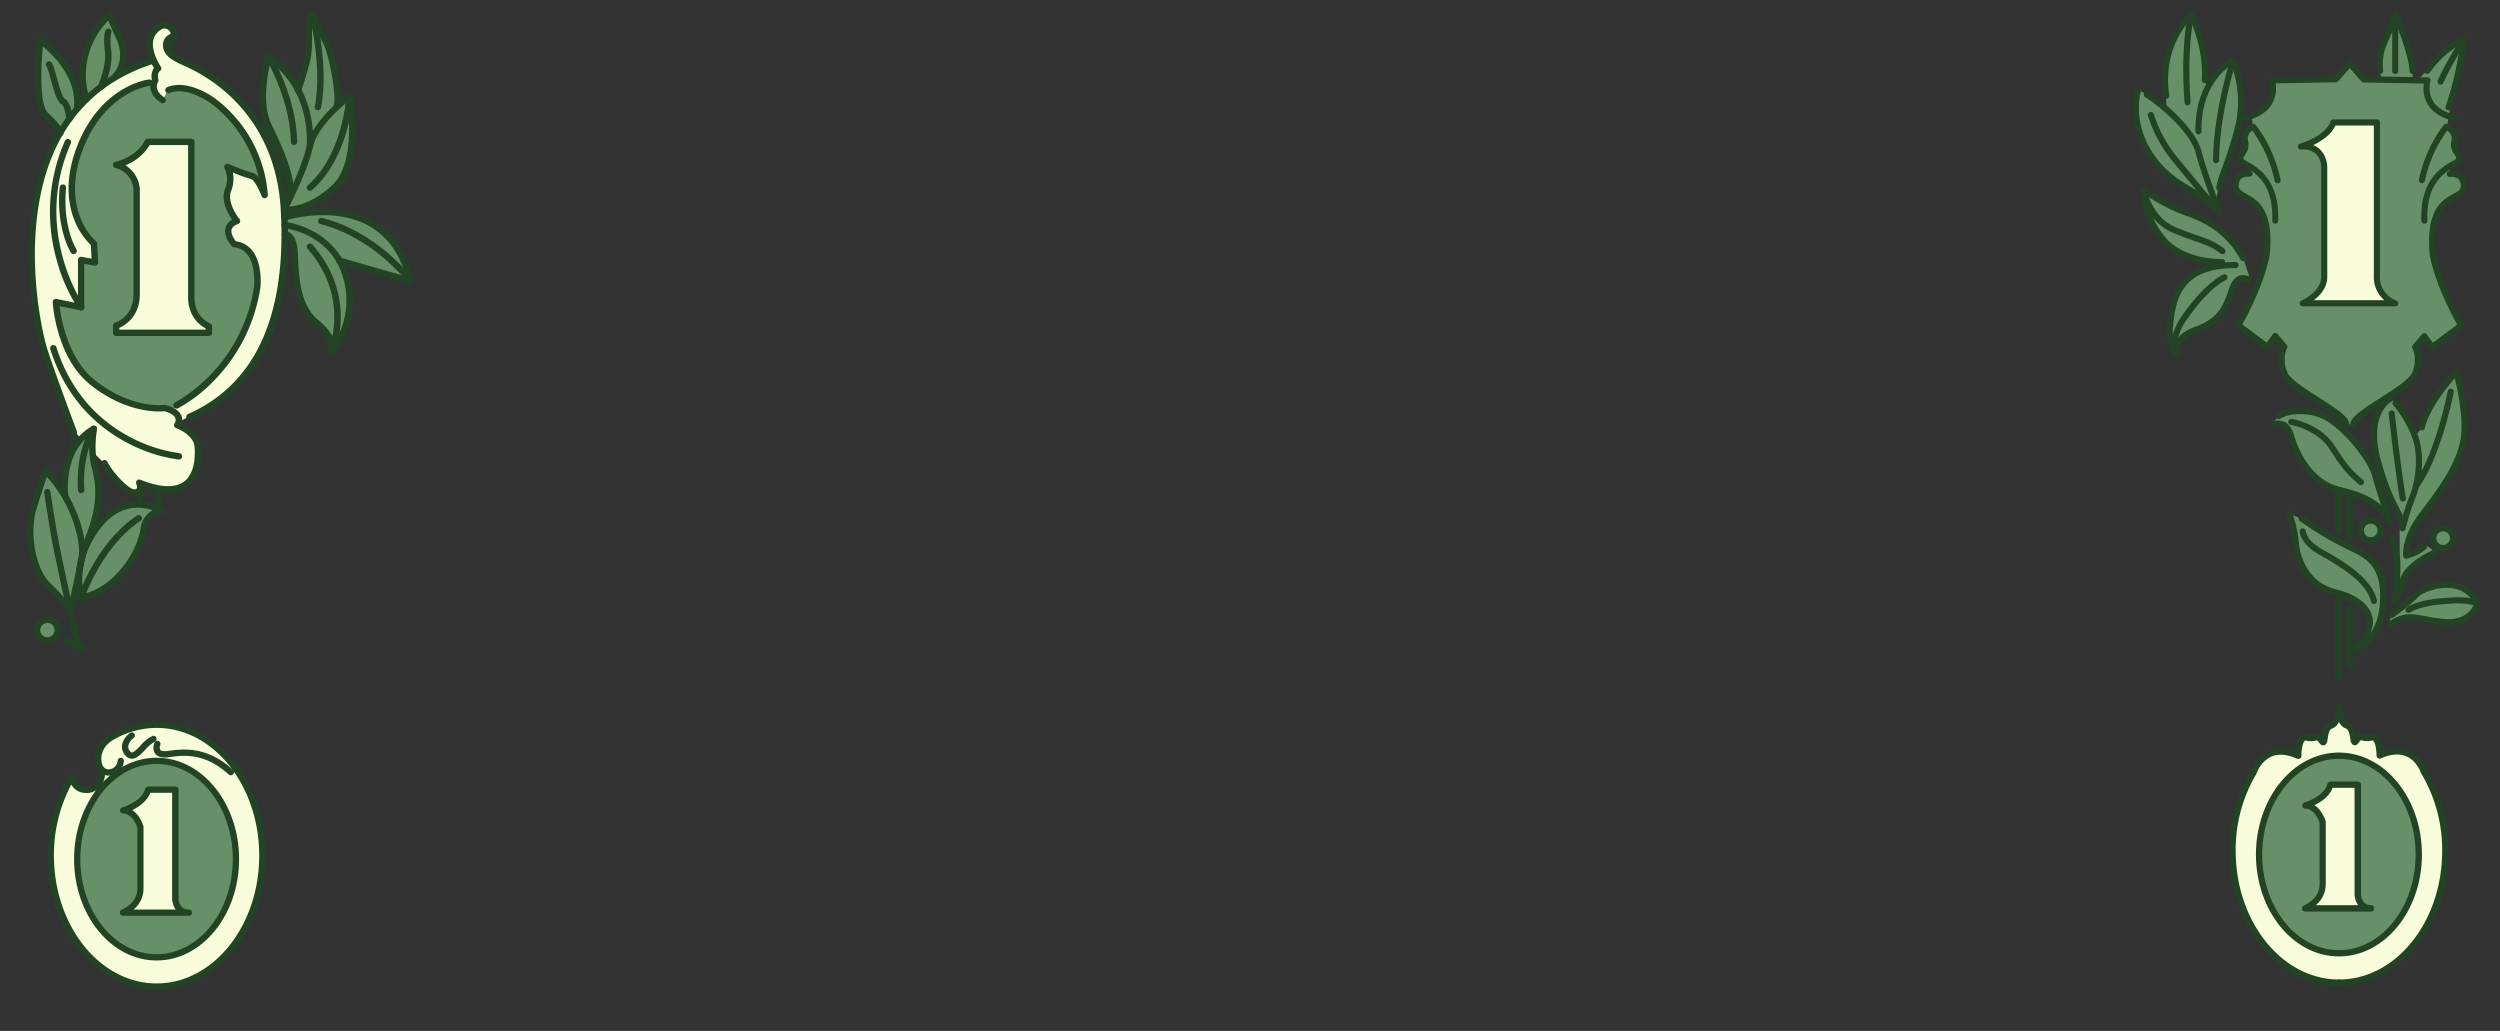 <svg width="1940" height="800" fill="none" xmlns="http://www.w3.org/2000/svg"><rect width="100%" height="100%" fill="#333333" stroke="none"/><g clip-path="url(#a)"><path d="M88.813 67.26S57.4 86.542 53.812 121.608c-3.588 35.067-5.513 82.725-11.397 93-5.885 10.275-4.178 39.483 2.647 51.878 6.825 12.396 15.838 47.047 48.017 53.256 32.178 6.208 70.285 4.372 84.089-25.163 13.803-29.536 31.566-68.318 31.457-110.424-.11-42.106-.525-60.732-6.891-72.406-6.366-11.675-33.601-48.534-49.023-52.337-15.422-3.804-36.576-.897-42.613.196-6.038 1.093-21.285 7.652-21.285 7.652z" fill="#689068"/><path d="M116.027 64.113a59.802 59.802 0 0 0-28.964 12.49 59.75 59.75 0 0 0-18.571 25.484c-13.76 35.088-15.663 54.807-8.4 67.771a88.38 88.38 0 0 0 14.284 19.676l-.481 12.57h-9.67l-1.224 36.444-19.688-3.979s4.025 17.03 5.425 23.764c1.4 6.733 8.925 31.109 22.926 38.455 14 7.345 24.063 17.336 36.75 17.904a130.014 130.014 0 0 1 22.291 2.908s7.526 4.963 8.204 9.073c.678 4.11 1.728 3.629 5.687 6.908 3.96 3.279 9.844 7.717 9.101 20.528-.744 12.811-5.294 19.676-12.36 23.305-7.066 3.629-23.713.306-23.713.306l-9.582-3.236s.416 5.204-1.881 7.28c-2.297 2.077-10.566-4.241-12.863-6.558-2.297-2.318-11.987-15.435-11.987-15.435s-18.223-16.877-25.617-28.66c-7.393-11.784-29.181-77.566-31.063-120.24-1.881-42.674 10.282-83.075 15.663-98.509 5.382-15.435 33.6-45.342 54.907-57.016 21.307-11.674 23.932-7.608 23.932-7.608l2.625 3.236-1.006 7.324-4.725 5.815z" fill="#F8FCDA"/><path d="M136.941 314.583s35.438-18.364 50.86-54.13c15.422-35.766 12.141-55.136 8.532-60.47a31.217 31.217 0 0 0-12.776-10.231 10.934 10.934 0 0 1-6.409-11.565c1.247-6.559 5.403-6.559 5.403-6.559s-8.75-13.598-7.525-17.948c1.225-4.351 1.859-14.822 2.188-18.364.328-3.542-1.313-5.946 3.281-4.11 4.594 1.836 14.985 5.356 14.985 5.356l7.306 6.865a44.625 44.625 0 0 0-3.194-18.561c-3.828-9.204-12.688-29.994-17.041-32.465-4.353-2.47-17.5-14.538-20.475-16.243-2.975-1.705-11.616-7.433-19.01-7.52a36.29 36.29 0 0 0-13.278 2.382l-3.544 6.559s-7.46-4.241-7.613-10.384c-.153-6.143 3.128-16.287 3.128-16.287s-5.447-7.062-5.25-9.554c.197-2.492 0-19.479 10.653-21.862 10.654-2.383 8.379 7.63 5.251 10.406-3.129 2.777-6.388 10.647 2.187 14.626 8.575 3.979 23.451 8.898 36.226 19.457a202.37 202.37 0 0 1 35.176 40.182c6.387 10.406 11.79 37.996 14.766 67.356 2.975 29.36-5.622 72.975-8.379 82.047-2.756 9.073-15.575 31-25.572 41.013-9.997 10.013-31.807 25.688-39.813 28.836-8.007 3.148-12.185 7.367-15.095 3.345-2.909-4.023 5.032-12.177 5.032-12.177z" fill="#F8FCDA"/><path d="M35.526 366.744s-11.944 29.317-12.338 42.062c-.394 12.746 3.762 31.875 10.15 40.423 6.388 8.547 17.741 16.855 19.163 20.112 1.422 3.258 4.134-1.377 4.266-7.258.13-5.881 3.303 2.339 6.169 1.684 2.865-.656 15.553-3.892 17.281-5.969 1.728-2.077 17.194-12.373 20.432-21.533 3.237-9.161 10.084-26.475 11.878-29.951 1.794-3.476 6.038-7.98 8.16-8.745 2.122-.765-.372-5.465-6.104-5.203-5.731.262-16.275-1.814-20.584 1.596-4.31 3.41-18.573 15.566-20.17 17.249-1.596 1.683-5.403 6.558-5.403 6.558s9.822-26.409 8.51-35.765c-1.313-9.357-4.769-25.207-4.638-29.295.132-4.088-.11-19.676-.11-19.676a18.205 18.205 0 0 0-9.471 7.389c-4.375 6.122-11.375 15.413-11.835 21.119-.46 5.706-2.625 18.736-2.625 18.736l-8.531-10.123-4.2-3.41zM223.04 183.39s2.341-2.186 4.091 8.023c1.75 10.21 3.609 32.793 5.425 37.974a58.331 58.331 0 0 0 12.731 20.66c6.235 5.946 10.785 10.777 11.594 14.538a26.764 26.764 0 0 1 0 8.613s12.951-17.97 14.394-31.109c1.444-13.139-6.387-39.483-6.387-39.483l33.185 9.488c.787.219 19.95 3.848 19.95 3.848s-6.825-24.922-15.313-31.787c-8.487-6.864-21.678-16.921-30.341-17.905-8.663-.983-34.126-2.186-36.466-1.88-2.341.306-9.122 1.006-9.122 1.006a168.24 168.24 0 0 0 18.988-9.51c6.256-4.066 21.416-12.505 23.909-25.25a236.834 236.834 0 0 0 2.888-40.729c-.219-7.826-1.138-14.538-1.138-14.538L261.3 83.044s1.51-29.032-2.012-36.224c-3.522-7.193-16.56-31.744-16.56-31.744s-2.778 15.303-3.763 22.234c-.984 6.93-7.59 30.956-7.59 30.956s-14.176-20.769-18.966-21.162c-4.791-.394-6.257 2.186-6.388 5.072-.131 2.885-2.866 27.48-2.013 32.202a130.213 130.213 0 0 0 6.257 17.008l13.781 33.799 1.641 12.898s-2.428 14.342-3.763 14.844c-1.334.503 1.116 20.463 1.116 20.463zM46.179 101.321A88.855 88.855 0 0 1 35.48 89.384c-4.221-5.946-7.918-13.051-7.48-21.118.437-8.067 3.762-36.204 3.762-36.204s13.278 8.549 19.688 21.36a138.088 138.088 0 0 1 9.647 27.327l-14.92 20.572zM67.99 76.093s-7.876-15.98-4.748-29.273c3.129-13.292 20.17-34.213 20.17-34.213s1.771-.547 3.018 2.492c1.247 3.039 9.276 18.845 9.254 23.392-.022 4.547-6.388 21.184-6.388 21.184L67.99 76.093z" fill="#689068"/><path d="M28 401.658v-3.519c-.065 1.136-.043 2.317 0 3.519zM44.057 108.23c.365-.711.694-1.441.984-2.186v-6.821a15.897 15.897 0 0 0-.984-1.137v10.144zM54.71 350.874l.985-1.77v-21.359a74.2 74.2 0 0 0-.984-2.515v25.644zM57.116 333.143a2.375 2.375 0 0 1-.284-.372v14.211c.35-.7.7-1.399 1.006-2.187v-9.794c0-.481-.197-.983-.306-1.464-.11-.481-.262-.241-.416-.394zM56.832 501.675l1.006.416v-11.5c-.35-.896-.678-1.792-1.006-2.689v13.773zM59.237 337.561h-.262v4.11c.347-1.341.436-2.736.262-4.11zM58.975 502.615c.318.161.647.3.984.415v-7.236c-.328-.765-.678-1.552-.984-2.339v9.16zM61.098 503.229a1.577 1.577 0 0 0 1.006-.394v-2.973a40.067 40.067 0 0 0-1.006-1.727v5.094zM63.242 80.137c.38-.263.713-.588.985-.962V77.69a40.516 40.516 0 0 1-.985-3.804v6.252zM116.508 48.503c.332-.019.662-.07.984-.153v-5.028a31.115 31.115 0 0 1-.984-1.902v7.083zM127.16 31.844v5.05c.243.716.574 1.399.985 2.033v-8.92a.835.835 0 0 0-.175.22 7.965 7.965 0 0 0-.81 1.617zM129.283 40.458c.306.371.656.7.985 1.05V27.974a9.658 9.658 0 0 0-.985.787v11.696zM131.406 42.491l.591.46.416.283V26.488l-1.007.678v15.325zM133.549 25.613v18.364l.984.613V24.585a8.726 8.726 0 0 1-.984 1.027zM203.857 104.621l1.007 1.225V89.121a33.523 33.523 0 0 1-1.007-3.869v19.369zM206 107.376c.328.481.678.962.984 1.443V94.565a52.176 52.176 0 0 1-.984-2.317v15.128zM208.121 96.97v13.795c.413.828.75 1.692 1.006 2.58V99.091a23.566 23.566 0 0 0-.7-1.552c-.262-.525-.218-.371-.306-.568zM210.244 119.204c.35.896.678 1.771 1.006 2.689v-16.965c-.35-.94-.678-1.88-1.006-2.842v17.118zM212.389 125.283l.984 3.257v-18.976a34.28 34.28 0 0 1-.984-2.011v17.73zM214.512 132.431c.306 1.093.634 2.186.94 3.236v.153-22.212l-.94-1.858v20.681zM216.654 139.317l.985 2.886v-24.267a37.497 37.497 0 0 0-.985-2.186v23.567zM218.777 145.721c.328 1.071.613 2.186.853 3.236 0 .131 0 .371.132.678V123.51a57.462 57.462 0 0 0-.985-2.711v24.922zM220.897 156.609c.175 1.421.241 2.492 0 2.557.464-.312.804-.776.963-1.311v-27.59a84.474 84.474 0 0 0-1.006-3.367l.043 29.711zM223.041 153.571l.175-.875c.387-1.684.657-3.394.809-5.115v-7.98a19.749 19.749 0 0 1-.984-3.935v17.905z" fill="#224424"/><path d="M36.773 497.5c4.567 0 8.269-3.7 8.269-8.264 0-4.564-3.702-8.263-8.27-8.263-4.566 0-8.268 3.699-8.268 8.263s3.702 8.264 8.269 8.264z" fill="#689068"/><path d="M123.181 392.258a2.485 2.485 0 0 1-1.763-.715 2.487 2.487 0 0 1-.731-1.755v-7.695a2.481 2.481 0 0 1 .639-1.911 2.494 2.494 0 0 1 4.326 1.911v7.695a2.47 2.47 0 0 1-2.471 2.47zM108.347 392.258a2.484 2.484 0 0 1-1.762-.716 2.462 2.462 0 0 1-.731-1.755v-7.695a2.488 2.488 0 0 1 2.493-2.492 2.493 2.493 0 0 1 2.494 2.492v7.695a2.48 2.48 0 0 1-1.541 2.289 2.485 2.485 0 0 1-.953.182zM36.772 499.468a10.499 10.499 0 0 1-9.717-6.463 10.488 10.488 0 0 1 2.263-11.443 10.508 10.508 0 0 1 16.162 1.58 10.488 10.488 0 0 1-1.297 13.245 10.505 10.505 0 0 1-7.41 3.081zm0-16.025a5.533 5.533 0 0 0-3.943 9.434 5.532 5.532 0 0 0 6.034 1.209 5.534 5.534 0 0 0 3.422-5.112 5.529 5.529 0 0 0-3.391-5.143 5.54 5.54 0 0 0-2.122-.432v.044z" fill="#224424"/><path d="M104.434 384.561c-8.357 0-21.591-16.571-25.332-23.698a2.47 2.47 0 0 1 3.84-3.092c.242.26.424.569.535.906 4.506 8.548 16.8 21.534 21.044 21.031.613 0 1.378-.262 1.641-.721a4.784 4.784 0 0 0-.394-3.367 2.492 2.492 0 0 1 3.172-3.345c15.313 6.121 26.71 6.559 33.71 1.552 8.444-6.143 8.881-19.304 8.4-26.606-.678-10.187-14.153-14.909-14.284-14.975a2.448 2.448 0 0 1-1.532-1.443 2.578 2.578 0 0 1 .153-2.186 4.369 4.369 0 0 0 .591-4.372c-1.313-2.864-6.388-4.613-8.531-5.116-3.829.372-29.204 1.924-57.292-20.528-26.491-21.162-29.16-62.241-29.248-64.011a2.47 2.47 0 0 1 2.975-2.602l16.626 3.367v-33.602a2.51 2.51 0 0 1 .897-1.924 2.556 2.556 0 0 1 2.056-.524l7.612 1.421-.59-10.581a54.659 54.659 0 0 1-12.294-18.189c-4.813-11.39-8.597-30.345.744-56.032 17.894-49.146 55.17-54.086 56.745-54.261a2.478 2.478 0 0 1 2.745 2.175 2.477 2.477 0 0 1-2.177 2.744 54.99 54.99 0 0 0-19.884 8.001c-10.063 6.296-23.91 18.889-32.682 43.024-8.772 24.136-5.316 41.822-.853 52.468a47.573 47.573 0 0 0 11.681 17.053 2.555 2.555 0 0 1 .897 1.792l.787 14.648a2.448 2.448 0 0 1-.83 1.989 2.545 2.545 0 0 1-2.188.59l-7.788-1.464v33.863a2.489 2.489 0 0 1-1.802 2.265c-.331.095-.679.12-1.02.075l-16.32-3.323c1.204 10.012 6.563 40.684 27.105 57.19 28.197 22.561 52.96 19.545 53.988 19.413.276-.044.556-.044.831 0 .985.219 9.735 2.187 12.404 8.024a8.541 8.541 0 0 1 .35 6.252c4.703 2.186 14.481 7.892 15.181 18.32.547 8.33 0 23.414-10.434 30.957-7.766 5.64-19.272 5.837-34.279.612a6.547 6.547 0 0 1-.788 2.907 6.568 6.568 0 0 1-5.381 3.258l-.787.065z" fill="#224424"/><path d="M57.358 337.865a2.462 2.462 0 0 1-1.408-.436 2.466 2.466 0 0 1-.91-1.16c-.154-.349-13.694-35.853-22.4-61.934-6.345-19.042-23.583-102.882 8.05-165.384 15.837-31.241 41.563-52.753 76.17-63.946a2.496 2.496 0 0 1 2.922 1.662 2.491 2.491 0 0 1-1.391 3.06c-33.404 10.778-58.014 31.415-73.327 61.475-30.866 60.951-13.978 142.933-7.765 161.559 8.75 25.972 22.181 61.388 22.313 61.738a2.511 2.511 0 0 1-1.444 3.213c-.26.097-.533.148-.81.153z" fill="#224424"/><path d="M147.004 325.995a2.474 2.474 0 0 1-2.459-1.958 2.47 2.47 0 0 1 1.452-2.786c52.195-23.064 76.455-76.145 71.883-158.214-4.025-72.887-53.398-102.422-74.377-111.735l-.962-.438-1.422-.634c-5.644-2.601-14.153-6.558-14.591-14.32a9.186 9.186 0 0 1 5.906-9.641 5.33 5.33 0 0 0-1.64-2.994 5.91 5.91 0 0 0-3.938-1.159 12.758 12.758 0 0 0-7.656 8.11c-2.691 9.27 5.469 21.338 5.556 21.447a2.47 2.47 0 0 1 .372 1.946 2.505 2.505 0 0 1-1.159 1.618c-1.925 1.115-1.335 5.465-1.072 6.558a2.49 2.49 0 0 1-.241 1.815c-3.784 6.668 4.528 11.805 4.878 12.024a2.47 2.47 0 0 1 .832 3.323 2.496 2.496 0 0 1-3.413.83c-4.375-2.601-11.047-9.575-7.088-17.839a12.198 12.198 0 0 1 1.575-9.225c-2.45-4.176-7.722-14.648-5.097-23.808a17.933 17.933 0 0 1 10.938-11.455c.209-.093.43-.152.656-.175 2.846-.345 5.713.44 7.985 2.186a11.235 11.235 0 0 1 3.675 8.548 2.514 2.514 0 0 1-2.187 2.58 4.38 4.38 0 0 0-3.864 3.284 4.381 4.381 0 0 0-.074 1.787c.262 4.832 6.869 7.849 11.703 10.057l1.466.678.853.371c21.876 9.685 73.217 40.379 77.417 115.999 4.682 84.233-20.519 139.062-74.879 162.936-.319.165-.67.262-1.028.284z" fill="#224424"/><path d="M136.941 317.075a2.494 2.494 0 0 1-2.236-3.554 2.492 2.492 0 0 1 1.142-1.168 125.58 125.58 0 0 0 40.821-37.859 125.496 125.496 0 0 0 20.431-51.775s1.837-16.614-5.294-25.425a14.215 14.215 0 0 0-10.172-5.312 2.389 2.389 0 0 1-1.597-.787c-.7-.765-6.76-7.586-5.119-14.254a10.162 10.162 0 0 1 5.206-6.427c-3.237-4.744-9.056-15.041-5.556-23.786a19.382 19.382 0 0 0-.241-15.937 2.473 2.473 0 0 1 .285-2.908 2.513 2.513 0 0 1 2.843-.634 150.835 150.835 0 0 0 18.398 6.843 9.055 9.055 0 0 1 4.856 3.432 99.835 99.835 0 0 0-37.188-57.43c-.175 0-18.398-13.468-31.72-7.915a2.492 2.492 0 1 1-1.925-4.59c15.947-6.56 35.789 7.913 36.62 8.525a102.77 102.77 0 0 1 28.899 33.073 102.706 102.706 0 0 1 12.445 42.11 2.49 2.49 0 0 1-2.015 2.469 2.495 2.495 0 0 1-2.797-1.529c-2.538-6.558-6.366-12.964-8.007-13.248a108.935 108.935 0 0 1-14.328-5.116c.98 4.902.485 9.983-1.422 14.604-2.953 7.324 3.609 17.927 6.541 21.468a2.466 2.466 0 0 1 .464 2.23 2.471 2.471 0 0 1-1.558 1.662c-2.888 1.049-4.572 2.492-5.031 4.372-.744 3.061 1.859 7.127 3.39 9.051 4.946.6 9.456 3.121 12.557 7.017 8.444 10.45 6.563 28.421 6.366 29.208a130.888 130.888 0 0 1-35.854 71.816 115.78 115.78 0 0 1-28.088 21.599 2.61 2.61 0 0 1-1.116.175zM256.883 275.712a2.486 2.486 0 0 1-2.23-1.249 2.497 2.497 0 0 1 .043-2.555s3.959-7.542-10.938-19.916c-15.553-12.854-16.625-35.394-17.325-50.282 0-2.405-.219-4.7-.372-6.558-.569-6.799-2.428-9.27-3.478-10.144a2.976 2.976 0 0 0-1.313-.656 2.496 2.496 0 0 1-2.626-2.192 2.495 2.495 0 0 1 2.035-2.749 7.027 7.027 0 0 1 5.054 1.749c2.975 2.427 4.747 7.018 5.272 13.598.175 2.033.284 4.373.393 6.799.657 14.057 1.663 35.285 15.532 46.741 8.203 6.777 11.594 12.614 12.775 17.052a61.446 61.446 0 0 0 6.41-50.282c-9.888-33.908-43.992-37.734-45.436-37.952a2.496 2.496 0 0 1-2.187-2.733 2.472 2.472 0 0 1 2.712-2.186c.394 0 38.851 4.372 49.658 41.34 10.806 36.969-11.222 60.405-12.163 61.388a2.419 2.419 0 0 1-1.816.787z" fill="#224424"/><path d="M318.507 220.425a2.564 2.564 0 0 1-.7 0l-55.126-15.784a2.471 2.471 0 0 1-1.488-1.178 2.487 2.487 0 0 1-.219-1.883 2.475 2.475 0 0 1 2.099-1.783c.323-.038.651-.011.964.078l50.948 14.582c-5.185-18.189-14.81-31.328-28.635-39.111-28.066-15.806-64.577-4.373-64.948-4.373a2.493 2.493 0 0 1-1.532-4.722c1.575-.503 38.895-12.22 68.886 4.635 16.144 9.073 26.951 24.704 32.157 46.456a2.525 2.525 0 0 1-.7 2.383 2.515 2.515 0 0 1-1.706.7z" fill="#224424"/><path d="M222.124 165.442c-.67.039-1.342.039-2.013 0a2.488 2.488 0 0 1-1.127-.415 2.486 2.486 0 0 1-.798-.897 2.495 2.495 0 0 1 0-2.186c.153-.306 15.838-30.366 19.819-48.861 4.375-19.676 30.626-39.46 31.785-40.314a2.564 2.564 0 0 1 2.407-.306 2.499 2.499 0 0 1 1.531 1.859 158.423 158.423 0 0 1 2.188 28.42c-.35 20.812-5.141 35.788-14.263 44.511-17.719 16.571-33.951 18.189-39.529 18.189zm47.338-86.245c-7.131 5.88-23.56 20.725-26.6 34.738-3.325 15.413-14.044 37.668-18.419 46.413 6.278-.547 19.491-3.433 33.688-17.009 16.231-15.522 12.994-51.834 11.331-64.142z" fill="#224424"/><path d="M225.623 154.774h-.153a2.475 2.475 0 0 1-2.319-2.624c.941-14.888-7.919-34.694-17.084-53.714-9.997-20.79-.547-53.78-.132-55.157a2.436 2.436 0 0 1 1.444-1.618 2.52 2.52 0 0 1 2.188.153 65.314 65.314 0 0 1 17.675 16.768c7.81 10.494 16.888 28.551 15.707 54.939a2.491 2.491 0 0 1-2.584 2.174 2.492 2.492 0 0 1-2.382-2.393c1.772-39.351-20.213-59.377-28.132-65.28-2.078 8.745-6.716 32.793.722 48.25 9.45 19.675 18.594 40.094 17.5 56.184a2.486 2.486 0 0 1-.773 1.636 2.499 2.499 0 0 1-1.677.682z" fill="#224424"/><path d="M261.28 85.515a2.493 2.493 0 0 1-2.362-3.28c2.625-7.847-3.872-41.536-8.75-49.757-2.932-5.028-5.622-10.559-7.438-14.56a72.93 72.93 0 0 0-.612 11.412 75.436 75.436 0 0 1-1.597 18.605c-3.369 13.117-6.782 22.299-6.913 22.692a2.484 2.484 0 0 1-2.257 1.823 2.489 2.489 0 0 1-1.881-.697 2.501 2.501 0 0 1-.758-1.856c.009-.345.089-.684.237-.997 0-.11 3.478-9.379 6.759-22.19a71.862 71.862 0 0 0 1.444-17.489c0-7.586 0-14.735 3.434-19.348a2.5 2.5 0 0 1 2.346-1.053 2.496 2.496 0 0 1 2.029 1.578 191.194 191.194 0 0 0 9.56 19.5c5.622 9.642 12.206 44.533 9.078 53.825a2.445 2.445 0 0 1-2.319 1.792zM256.883 275.712a2.461 2.461 0 0 1-1.029-.241 2.459 2.459 0 0 1-1.307-1.38 2.47 2.47 0 0 1 .061-1.899c.196-.393 17.806-40.685-15.926-79.118a2.48 2.48 0 0 1-.37-2.729 2.475 2.475 0 0 1 2.4-1.378 2.488 2.488 0 0 1 1.711.85c18.725 21.337 22.313 43.111 22.007 57.628a73.914 73.914 0 0 1-5.294 26.802 2.47 2.47 0 0 1-2.253 1.465zM318.505 220.424a2.484 2.484 0 0 1-1.99-.983c-.263-.372-26.645-35.154-67.814-45.517a2.491 2.491 0 0 1 1.225-4.831c42.963 10.931 69.52 45.91 70.636 47.374a2.493 2.493 0 0 1-.525 3.476 2.451 2.451 0 0 1-1.532.481zM240.542 148.084a2.5 2.5 0 0 1-2.338-1.618 2.492 2.492 0 0 1 .698-2.755c27.3-23.895 29.86-68.82 29.903-69.28a2.474 2.474 0 0 1 2.593-2.35 2.48 2.48 0 0 1 1.712.809 2.462 2.462 0 0 1 .639 1.782c0 1.945-2.712 47.505-31.566 72.778a2.478 2.478 0 0 1-1.641.634zM228.181 112.579a2.491 2.491 0 0 1-2.493-2.426c-.744-33.952-19.316-64.58-19.491-64.886a2.461 2.461 0 0 1-.367-1.896 2.475 2.475 0 0 1 1.11-1.58 2.518 2.518 0 0 1 3.435.809c.787 1.29 19.447 32.093 20.213 67.378a2.496 2.496 0 0 1-2.429 2.536l.022.065z" fill="#224424"/><path d="M246.669 85.516h-.503a2.494 2.494 0 0 1-1.925-2.952c6.037-29.426-3.872-69.957-3.96-70.482a2.478 2.478 0 0 1 1.805-3.006 2.483 2.483 0 0 1 3.008 1.804 238.722 238.722 0 0 1 4.375 24.703c2.384 18.998 2.187 35.154-.394 48.096a2.47 2.47 0 0 1-2.406 1.837zM46.768 105.497a2.489 2.489 0 0 1-2.406-1.814c0-.219-1.532-4.11-10.566-12.462-10.916-10.078-5.622-54.96-4.966-60.054a2.426 2.426 0 0 1 1.444-1.946 2.496 2.496 0 0 1 2.406.219 85.293 85.293 0 0 1 15.97 15.04C58.93 57.096 63.655 70.41 62.342 83.33a2.492 2.492 0 0 1-2.703 2.016 2.494 2.494 0 0 1-2.24-2.52C59.587 60.418 41.08 42.58 33.337 36.13c-1.904 18.473-2.385 45.603 3.915 51.44 10.325 9.554 11.813 14.058 12.01 14.866a2.472 2.472 0 0 1-1.816 2.996c-.222.05-.45.072-.678.065z" fill="#224424"/><path d="M53.814 94.85a2.516 2.516 0 0 1-2.494-2.339c-.372-6.034-2.187-10.93-3.434-11.521-3.128-1.421-5.14-7.192-8.75-20.44a75.948 75.948 0 0 0-2.822-8.702 2.474 2.474 0 0 1 1.591-4.288 2.478 2.478 0 0 1 1.778.66c1.246.983 1.88 2.972 4.09 10.93 1.422 5.138 4.375 15.784 6.147 17.27 1.378.657 5.535 3.674 6.257 15.698a2.47 2.47 0 0 1-2.363 2.71v.022zM66.94 79.502a2.474 2.474 0 0 1-2.188-1.617 66.398 66.398 0 0 1-.544-36.778A66.431 66.431 0 0 1 83.323 9.676a2.516 2.516 0 0 1 2.297-.678 2.495 2.495 0 0 1 1.75 1.574s2.69 7.433 7.154 16.724c6.19 12.92 4.528 26.016-4.507 34.98a2.474 2.474 0 0 1-3.5-3.499c11.047-10.93 5.49-25.163 3.522-29.273a225.778 225.778 0 0 1-5.972-13.576 60.176 60.176 0 0 0-15.725 28.085 60.15 60.15 0 0 0 1.003 32.166 2.467 2.467 0 0 1-1.488 3.17 2.342 2.342 0 0 1-.919.153z" fill="#224424"/><path d="M78.466 69.73a2.627 2.627 0 0 1-.984-.197 2.493 2.493 0 0 1-1.29-3.279c0-.153 6.562-15.456 5.228-26.059-1.575-11.805.218-16.134.437-16.593a2.476 2.476 0 0 1 4.507 2.055s-1.379 3.673 0 13.882c1.596 11.98-5.294 28.027-5.6 28.705a2.45 2.45 0 0 1-2.297 1.486zM57.248 197.207a2.5 2.5 0 0 1-2.188-1.137c-.46-.743-11.681-18.604-8.75-50.697a2.48 2.48 0 0 1 2.701-2.241 2.481 2.481 0 0 1 2.243 2.7c-2.778 30.388 7.875 47.396 7.984 47.549a2.492 2.492 0 0 1-2.187 3.826h.197z" fill="#224424"/><path d="M63 240.931a2.492 2.492 0 0 1-2.034-1.049 132.453 132.453 0 0 1-17.084-38.499 136.229 136.229 0 0 1 6.562-92.191 2.493 2.493 0 0 1 4.55 2.011c-30.035 68.034 9.626 125.159 10.02 125.815a2.446 2.446 0 0 1-.591 3.454c-.414.3-.912.461-1.422.459zM138.975 356.602h-.24a117.906 117.906 0 0 1-40.689-13.336c-19.928-10.581-46.376-31.743-59.064-72.472a2.49 2.49 0 0 1 1.682-2.949 2.49 2.49 0 0 1 3.066 1.463c12.272 39.023 37.428 59.311 56.482 69.455a115.648 115.648 0 0 0 38.916 12.876 2.474 2.474 0 0 1 2.188 2.689 2.515 2.515 0 0 1-2.341 2.274zM63 466.26a2.472 2.472 0 0 1-2.362-1.727c-.394-1.181-9.056-29.382 13.825-58.218 23.429-29.514 51.933-12.155 52.217-11.98a2.486 2.486 0 0 1 1.065 2.753 2.5 2.5 0 0 1-2.312 1.838c-.394 0-9.888.546-11.594 12.57-2.187 15.631-19.84 48.817-50.313 54.655l-.525.109zm43.861-72.297c-8.444 0-18.857 3.279-28.438 15.456-17.676 22.234-14.963 44.489-13.52 51.397 26.689-6.558 42.067-35.962 44.08-50.02a19.045 19.045 0 0 1 9.384-14.844 35.476 35.476 0 0 0-11.506-1.989z" fill="#224424"/><path d="M63 466.261a2.498 2.498 0 0 1-2.452-2.102 2.49 2.49 0 0 1 .09-1.156c.547-1.705 14.044-41.756 45.654-62.962a2.476 2.476 0 0 1 3.435.678 2.494 2.494 0 0 1-.679 3.454c-30.166 20.222-43.554 59.967-43.75 60.382A2.491 2.491 0 0 1 63 466.261zM54.6 477.825a2.495 2.495 0 0 1-2.428-1.88s-1.88-5.881-15.947-19.239c-16.297-15.456-16.625-47.308-14-57.977 2.625-10.668 10.39-33.383 10.719-34.279a2.403 2.403 0 0 1 1.794-1.596 2.478 2.478 0 0 1 2.319.678c24.719 25.075 31.019 57.868 28.897 69.957-2.056 11.609-8.86 42.194-8.947 42.5a2.472 2.472 0 0 1-2.384 1.945l-.022-.109zM36.314 369.981c-2.385 7.105-7.372 22.146-9.275 29.929a73.056 73.056 0 0 0 0 25.381c1.4 8.592 4.725 20.375 12.556 27.83a108.153 108.153 0 0 1 13.913 15.303c2.188-9.619 6.038-27.698 7.503-35.984 1.86-10.253-3.828-39.373-24.697-62.459z" fill="#224424"/><path d="M64.225 430.123a2.478 2.478 0 0 1-2.429-2.341 2.471 2.471 0 0 1 .242-1.201c16.297-34.607 12.01-52.031 9.187-63.574-.306-1.224-.59-2.383-.83-3.498a72.098 72.098 0 0 1-.767-21.665c-8.312 6.297-13.628 15.544-15.816 27.503a65.145 65.145 0 0 0-.743 19.478 2.489 2.489 0 0 1-2.126 2.649 2.49 2.49 0 0 1-2.796-1.927 70.466 70.466 0 0 1 .787-21.119c2.888-15.303 10.72-27.021 22.663-33.885a2.497 2.497 0 0 1 3.556 1.219c.179.438.228.917.141 1.382 0 .131-2.537 13.948 0 25.251.24 1.093.525 2.186.81 3.388 2.996 12.221 7.525 30.607-9.516 66.875a2.47 2.47 0 0 1-2.363 1.465zM54.578 477.826a2.45 2.45 0 0 1-2.407-1.968c0-.371-8.312-38.477-10.937-51.484-2.625-13.008-6.891-41.538-6.935-41.931a2.494 2.494 0 1 1 4.922-.722c0 .285 4.266 28.749 6.89 41.669 2.626 12.92 10.83 51.047 10.939 51.419a2.47 2.47 0 0 1-1.925 2.951 2.192 2.192 0 0 1-.547.066z" fill="#224424"/><path d="M63.001 382.683a2.492 2.492 0 0 1-2.494-2.339c-1.99-30.607 9.691-48.271 10.194-49.015a2.495 2.495 0 0 1 4.113 2.799 53.62 53.62 0 0 0-5.381 12.002 89.863 89.863 0 0 0-3.96 33.907 2.47 2.47 0 0 1-2.319 2.624l-.153.022zM63.853 504.999a2.748 2.748 0 0 1-.918-.175l-12.907-5.16a2.49 2.49 0 0 1 1.838-4.612l5.95 2.383a64.115 64.115 0 0 1-4.375-16.528 2.478 2.478 0 1 1 4.922-.59c0 .153 1.75 14.45 7.328 20.506a2.492 2.492 0 0 1-1.838 4.176z" fill="#224424"/><path d="M90.103 127.971s16.866-3.279 24.61-17.883h33.754v119.059s-1.859 17.009 13.607 24.048v5.028h-71.97v-5.574s15.947-4.373 15.947-24.442v-81.042a20.894 20.894 0 0 0-4.794-12.236 20.917 20.917 0 0 0-11.154-6.958z" fill="#F8FCDA"/><path d="M162.076 260.715h-71.97a2.494 2.494 0 0 1-2.472-2.492v-5.575a2.471 2.471 0 0 1 1.815-2.383c.57-.175 14.11-4.175 14.11-22.058v-81.042a18.27 18.27 0 0 0-4.238-10.733 18.297 18.297 0 0 0-9.828-6.057 2.471 2.471 0 0 1 .131-4.831c.175 0 15.816-3.279 22.904-16.615a2.457 2.457 0 0 1 2.188-1.312h33.753a2.473 2.473 0 0 1 2.472 2.471v119.059c.011.087.011.175 0 .262 0 .612-1.422 15.303 12.207 21.621a2.457 2.457 0 0 1 1.444 2.187v5.006a2.497 2.497 0 0 1-2.516 2.492zM92.6 255.753h67.004v-.94c-14.547-7.718-13.76-23.917-13.628-25.775V112.58h-29.795a38.893 38.893 0 0 1-18.856 15.697 23.301 23.301 0 0 1 11.178 18.823v81.107c0 17.489-11.397 24.201-15.925 26.234l.022 1.312z" fill="#224424"/></g><g clip-path="url(#b)"><path d="M1911.51 139.325c-.84-4.179-8.03-3.113-9.85-4.534-1.81-1.421-.5-5.6-.5-5.6s3.96-2.215 6.72-4.179c2.75-1.964.91-3.093-.48-6.039a18.804 18.804 0 0 1-1.57-12.078c1-5.223-6.84-8.567-6.84-8.567l1.15-8.003c-4.17-2.215-14.37-11.91-15.31-14.46-.97-4.424-1.66-8.904-2.08-13.414l-49.26-.794-9.57-12.245-.25.334-.25-.334-9.58 12.266-49.25.794c-.42 4.51-1.12 8.99-2.09 13.415-.96 2.549-11.03 12.244-15.31 14.46l1.13 8.002s-7.82 3.343-6.82 8.567c.83 4.088.28 8.337-1.56 12.078-1.4 2.946-3.24 4.179-.48 6.039 2.75 1.859 6.71 4.179 6.71 4.179s1.3 4.179-.5 5.6c-1.79 1.421-9.01.418-9.84 4.534-.84 4.116-1.9 8.358 2.61 10.97a71.309 71.309 0 0 1 14.91 12.537c2.46 3.281 4.69 13.812 5.04 24.803.36 10.991.21 22.358-3 27.603-3.21 5.245-16.98 36.128-16.98 36.128l12.85 11.722 8.22 4.744 6.63-4.326 5.42 5.642s-.65 9.716-.71 14.104c-.06 4.389 4.17 15.066 17.5 20.896a79.96 79.96 0 0 1 23.29 14.627c2.78 2.674 8.22 10.447 9.05 10.615h5.88c.84 0 6.26-7.941 9.06-10.615a79.75 79.75 0 0 1 23.29-14.627c13.22-5.83 17.56-16.487 17.5-20.896-.07-4.408-.71-14.104-.71-14.104l5.42-5.642 6.63 4.326 8.2-4.744 12.86-11.722s-13.76-31.05-16.95-36.295c-3.19-5.245-3.36-16.717-3-27.603.35-10.887 2.58-21.522 5.04-24.803a71.309 71.309 0 0 1 14.91-12.537c4.57-2.528 3.53-6.728 2.72-10.824zM1764.13 328.532s6.84-2.946 9.07 1.818c2.23 4.764 7.72 17.05 9.84 21.062 2.13 4.012 7.18 15.4 16.21 20.896a75.044 75.044 0 0 0 19.64 8.63c4.3 1.212 21.21 9.591 26.42 12.098a24.237 24.237 0 0 1 8.62 7.815s-11.08-36.463-14.23-40.809c-3.14-4.346-17.01-25.283-21.39-27.707-4.38-2.424-14.41-11.702-21.09-12.328-6.67-.627-17.51-4.702-23.73-1.066a27.43 27.43 0 0 0-9.36 9.591zM1776.81 399.18a47.477 47.477 0 0 1 11.39 4.868c4.27 2.884 20.85 13.102 25.58 15.672 4.74 2.57 19.94 10.531 24.74 13.457 4.79 2.925 11.92 12.14 11.84 19.286-.08 7.146-.96 19.725-2.52 25.221-1.57 5.495-1.11 11.2-5.22 14.877a14.189 14.189 0 0 1-7.09 3.949s5.47-11.764 2.99-18.325c-2.49-6.561-5.4-10.761-10.85-12.537-5.44-1.776-12.82-4.179-18.29-5.579-5.46-1.4-8.34-4.179-12.74-8.358s-8.13-7.878-10.43-13.645a128.634 128.634 0 0 1-4.44-15.651l-4.96-23.235zM1839.64 418.801c4.1 0 7.43-3.33 7.43-7.438 0-4.109-3.33-7.439-7.43-7.439s-7.42 3.33-7.42 7.439c0 4.108 3.32 7.438 7.42 7.438zM1918.49 461.72a16.036 16.036 0 0 0-5.62-5.648 16.087 16.087 0 0 0-7.64-2.251c-8.22-.815-22.56 1.358-26.67 4.305-4.11 2.946-22.59 19.098-22.59 19.098s-3.15 7.522-1.08 6.603c2.06-.919 5.19-1.901 11.36-4.493 6.18-2.591 4.82.648 10.72.774 4.84.287 9.64.951 14.37 1.985 6.3.518 12.63.518 18.94 0 5.94-.397 10.94-10.678 11.84-11.096.9-.418-1.58-6.247-3.63-9.277z" fill="#689068"/><path d="M1862.14 410.694v28.627a13.678 13.678 0 0 0-1.1 6.916c1.21 3.698-2.84 9.8.62 6.833 3.47-2.967 14.16-17.636 16.9-19.349 2.73-1.714 9.23-3.824 10.17-4.806.94-.982-5.13-5.893-7.17-5.663-2.04.23-6.88 5.934-6.88 5.934l-8.51.502s-.59 1.17-1.38 2.925c1.42-5.161 3.19-11.2 4.86-15.588 3.53-9.277 15.06-23.758 15.06-23.758s16.41-23.215 18.93-27.164c2.53-3.949 8.7-21.961 8.87-33.871.16-11.911-6.45-43.546-6.45-43.546l-4.46 5.035s-18.94 26.182-20.04 32.054a26.532 26.532 0 0 1-6.26 11.2l-.85 3.907c-2.59-7.48-5.78-16.089-5.78-16.089l-8.22-12.433s-5.75-3.03-7.94-1.567c0 0-12.08 5.934-10.43 23.591 1.65 17.656 4.53 32.701 7.16 38.51 2.08 4.597 10.42 23.779 13.86 31.615l-.96 6.185zM1746.24 216.846s-8.35-3.427-11.12 1.797c-2.77 5.224-8.67 22.985-14.72 27.728-6.05 4.743-22.78 11.911-27.11 15.902a11.647 11.647 0 0 1-7.95 3.74s-.96-27.582 1.21-33.83c2.17-6.248 16.91-19.537 16.91-19.537l19.19-6.854s2.09-3.824-6.26-3.406c-8.34.418-17.54-2.967-24.6-6.268a73.297 73.297 0 0 1-15.94-13.833 47.127 47.127 0 0 1-8.34-15.254 79.985 79.985 0 0 1-2.54-19.537s13.11 10.448 24.88 14.899c11.76 4.45 18.18 4.053 23.75 8.838 5.57 4.785 13.62 11.075 15.97 13.687 2.36 2.612 7.53 9.319 7.53 9.319l3.65 5.934 5.49 16.675zM1718.5 159.322s-11.74-10.072-21.63-13.478c-9.88-3.406-26.08-21.125-31.72-31.844-5.63-10.72-7.73-19.726-7.73-24.594 0-4.869 2.08-19.872 2.08-19.872l8.22 4.994 13.89 11.18-2.09-23.236s2.88-25.869 7.59-34.52a54.54 54.54 0 0 1 13.87-15.274s7.95 18.367 8.24 27.038c.29 8.672 1.54 23.612 1.54 23.612l2.63 4.702 18-20.206s6.63 16.277 8.21 20.603c1.59 4.325-3.35 33.202-5.06 38.949-1.71 5.746-12.93 38.364-12.93 38.364l-3.11 13.582zM1849.82 62.473a21.597 21.597 0 0 1-4.17-15.65c.93-9.884 12.3-31.95 12.3-31.95a45.163 45.163 0 0 1 7.9 14.502c2.36 7.96 6.53 28.25 6.47 28.584-.06.335-1.11 5.391-1.11 5.391l-21.39-.877zM1877.45 60.612s8.61-8.609 14.37-13.791 16.41-14.46 16.41-14.46a30.424 30.424 0 0 1 1.19 15.714c-1.79 8.358-7.26 32.471-7.26 32.471l-2.08 9.8s-13.37-3.573-15.39-12.809c-2.03-9.236 1.39-14.627-1.96-15.065a12.15 12.15 0 0 1-5.28-1.86z" fill="#689068"/><path d="M1896.7 424.86c4.1 0 7.42-3.33 7.42-7.439 0-4.108-3.32-7.439-7.42-7.439s-7.42 3.331-7.42 7.439c0 4.109 3.32 7.439 7.42 7.439z" fill="#689068"/><path d="M1814.56 528c-.63 0-1.23-.248-1.68-.69a2.382 2.382 0 0 1-.7-1.671v-59.782c-.03-.33.01-.663.11-.978.11-.314.27-.603.5-.849a2.352 2.352 0 0 1 1.76-.778 2.352 2.352 0 0 1 1.75.778c.23.246.4.535.5.849.11.315.14.648.11.978v59.782a2.37 2.37 0 0 1-.69 1.669c-.44.443-1.04.692-1.66.692zM1814.56 414.768c-.63 0-1.23-.248-1.68-.69a2.38 2.38 0 0 1-.7-1.671v-30.695c.05-.591.33-1.139.76-1.539a2.389 2.389 0 0 1 3.21 0c.43.4.71.948.76 1.539v30.695c0 .626-.25 1.227-.69 1.67-.44.443-1.04.691-1.66.691zM1823.31 419.386c-.31.003-.62-.056-.91-.173a2.431 2.431 0 0 1-.77-.511c-.22-.219-.39-.48-.51-.768a2.362 2.362 0 0 1-.18-.909v-29.358c0-.632.25-1.237.69-1.684a2.38 2.38 0 0 1 1.68-.698c.63 0 1.24.251 1.68.698.45.447.7 1.052.7 1.684v29.358c0 .312-.06.621-.18.909a2.383 2.383 0 0 1-1.29 1.279c-.29.117-.6.176-.91.173zM1823.31 517.971c-.62 0-1.23-.248-1.67-.691a2.337 2.337 0 0 1-.7-1.671v-43.42c0-.632.25-1.238.69-1.685a2.383 2.383 0 0 1 1.68-.697c.63 0 1.24.251 1.68.697.45.447.7 1.053.7 1.685v43.42a2.421 2.421 0 0 1-.7 1.671 2.39 2.39 0 0 1-1.68.691zM1895.78 427.683a9.995 9.995 0 0 1-5.35-1.568 10.055 10.055 0 0 1-3.69-4.195c-.8-1.72-1.11-3.634-.87-5.52.24-1.885 1-3.665 2.21-5.131a10.043 10.043 0 0 1 4.61-3.149 9.986 9.986 0 0 1 10.38 2.641 10.049 10.049 0 0 1 2.56 4.969c.5 2.611-.04 5.316-1.53 7.522a9.988 9.988 0 0 1-8.32 4.431zm0-15.317c-.33.004-.67.039-1 .105a5.257 5.257 0 0 0-2.68 1.463 5.23 5.23 0 0 0-1.42 2.707 5.283 5.283 0 0 0 .31 3.043c.4.962 1.07 1.783 1.94 2.361a5.25 5.25 0 0 0 2.92.888 5.238 5.238 0 0 0 2.92-.883 5.248 5.248 0 0 0 1.95-2.357c.4-.961.51-2.02.32-3.043a5.302 5.302 0 0 0-1.83-3.139 5.27 5.27 0 0 0-3.41-1.228l-.02.083zM1839.68 421.748a9.994 9.994 0 0 1-5.54-1.692 10.081 10.081 0 0 1-3.73-4.514 10.056 10.056 0 0 1 2.2-10.982 10.03 10.03 0 0 1 5.18-2.725c2.6-.51 5.3.035 7.5 1.516a10.058 10.058 0 0 1 4.24 6.382c.51 2.61-.04 5.316-1.52 7.522a10.03 10.03 0 0 1-6.39 4.242c-.63.146-1.28.23-1.94.251zm0-15.295c-.33-.04-.66-.04-1 0-.67.127-1.32.388-1.9.768-.57.381-1.07.872-1.45 1.447a5.24 5.24 0 0 0-.9 3.325 5.275 5.275 0 0 0 1.34 3.173 5.235 5.235 0 0 0 3 1.674c1.16.206 2.36.017 3.4-.536a5.282 5.282 0 0 0 2.34-2.519c.48-1.079.59-2.287.3-3.432a5.241 5.241 0 0 0-1.87-2.887 5.288 5.288 0 0 0-3.26-1.118v.105zM1742.25 93.793a2.39 2.39 0 0 1-1.57-.653 2.33 2.33 0 0 1-.73-1.539 2.35 2.35 0 0 1 .48-1.636 2.35 2.35 0 0 1 1.45-.894c.19 0 11.15-1.964 16.56-9.925a20.26 20.26 0 0 0 2.87-7.85 20.1 20.1 0 0 0-.54-8.344c-.07-.344-.07-.7.01-1.044.08-.343.23-.664.45-.941.21-.279.49-.505.8-.66.32-.157.66-.238 1.02-.239l48.46-.92 10.14-11.408c.2-.233.46-.423.74-.559.28-.136.58-.214.9-.232.31-.017.62.027.91.13.3.104.57.264.8.473a2.327 2.327 0 0 1 .79 1.633 2.373 2.373 0 0 1-.6 1.71l-10.84 12.203a2.47 2.47 0 0 1-1.73.794l-46.72.794a23.845 23.845 0 0 1-3.56 17.072c-6.59 9.674-19.17 11.827-19.71 11.91l-.38.125zM1765.53 173.593a2.347 2.347 0 0 1-1.65-.758 2.453 2.453 0 0 1-.49-.791c-.1-.294-.15-.605-.14-.917 1.03-26.621-11.22-36.462-21.98-42.062a8.54 8.54 0 0 1-4.94-4.911 8.518 8.518 0 0 1 .22-3.586 8.561 8.561 0 0 1 1.66-3.184c1.29-2.089 2.52-4.179 1.81-6.54-2.29-7.899 3.86-13.039 7.43-14.627.46-.209.97-.264 1.47-.16.49.106.94.367 1.28.745.56.648 13.78 16.027 19.56 42.648.07.303.08.618.03.925-.05.307-.17.6-.33.863-.17.263-.39.489-.64.667-.26.177-.55.301-.85.366-.62.137-1.26.025-1.79-.312a2.395 2.395 0 0 1-1.05-1.485c-2.95-14.1-8.86-27.41-17.33-39.054a7.174 7.174 0 0 0-3.01 3.497 7.214 7.214 0 0 0-.26 4.61c.42 1.804.44 3.681.03 5.49-.4 1.809-1.2 3.504-2.35 4.958-.71 1.149-1.5 2.445-1.35 3.009 0 .125.33.857 2.48 2.09 11.09 5.746 25.69 16.841 24.54 46.45a2.322 2.322 0 0 1-.79 1.478c-.43.381-.99.591-1.56.591z" fill="#224424"/><path d="M1820.73 331.939c-.63 0-1.23-.248-1.68-.69a2.38 2.38 0 0 1-.7-1.671c0-3.301-12.72-11.388-21.13-16.716-12.3-7.836-23.92-15.254-26.67-22.045a27.755 27.755 0 0 1-.6-21.104l-4.17-4.931-4.28 5.934c-.18.256-.41.473-.67.639-.27.165-.56.274-.87.322a2.418 2.418 0 0 1-1.8-.439l-22.58-16.716a2.394 2.394 0 0 1-.65-3.072c18.12-31.97 21.61-53.283 21.79-54.328 2.9-32.137-7.88-38.155-15.76-42.564-4.17-2.277-7.95-4.429-8.34-9.507-.25-1.781-.09-3.596.47-5.303a11.776 11.776 0 0 1 2.78-4.539 13.315 13.315 0 0 1 4.78-2.415c1.73-.474 3.55-.591 5.33-.343.31.045.61.151.87.31.27.16.5.37.69.619.18.25.31.533.39.834.08.302.09.615.05.922a2.36 2.36 0 0 1-1.76 1.949c-.3.076-.62.092-.92.047a8.654 8.654 0 0 0-6.26 1.588 7.277 7.277 0 0 0-1.63 6.101c.15 2.361 2.09 3.511 5.86 5.663 8.51 4.785 21.38 11.868 18.08 46.91-.12.898-3.21 21.794-21.33 54.328l18.98 14.104 4.63-6.435c.2-.296.47-.541.79-.715.31-.173.66-.272 1.02-.288.36-.011.72.059 1.04.204.33.144.62.36.86.631l7.17 8.359c.33.371.53.836.57 1.328.05.491-.06.985-.32 1.409-.16.313-4.17 7.648.15 18.513 2.19 5.391 14.22 13.06 24.84 19.809 14.45 9.215 23.31 15.149 23.31 20.77.02.322-.02.646-.13.95-.1.305-.27.584-.49.821-.22.237-.48.427-.78.557-.29.13-.61.198-.93.2zM1904.6 93.794h-.39c-.52 0-13.12-2.235-19.71-11.91a23.845 23.845 0 0 1-3.56-17.071l-46.72-.794a2.39 2.39 0 0 1-.94-.223c-.3-.136-.57-.33-.79-.572l-10.84-12.202a2.349 2.349 0 0 1-.48-1.675c.06-.599.34-1.153.79-1.553a2.366 2.366 0 0 1 3.23.072l10.16 11.284 48.44.836a2.326 2.326 0 0 1 1.82.899 2.313 2.313 0 0 1 .46 1.985 20.282 20.282 0 0 0 2.33 16.194c5.42 7.981 16.48 9.904 16.68 9.925a2.36 2.36 0 0 1 1.54.954c.37.508.52 1.142.42 1.762a2.33 2.33 0 0 1-.82 1.514 2.38 2.38 0 0 1-1.62.576zM1881.33 173.592c-.61.001-1.2-.236-1.64-.661a2.4 2.4 0 0 1-.72-1.616c-1.16-29.63 13.45-40.704 24.53-46.451 2.08-1.128 2.44-1.859 2.48-2.089.15-.564-.65-1.86-1.36-3.009a12.397 12.397 0 0 1-2.31-10.448 7.221 7.221 0 0 0-.36-4.496 7.192 7.192 0 0 0-2.96-3.402 102.253 102.253 0 0 0-17.31 39.032 2.352 2.352 0 0 1-1.07 1.367c-.52.304-1.13.401-1.71.271a2.403 2.403 0 0 1-1.45-.969 2.414 2.414 0 0 1-.4-1.692c5.78-26.621 19-42 19.57-42.648a2.388 2.388 0 0 1 2.77-.585c3.57 1.609 9.7 6.749 7.42 14.627-.71 2.444.5 4.43 1.8 6.54a8.561 8.561 0 0 1 1.66 3.184c.32 1.167.4 2.389.21 3.586a8.437 8.437 0 0 1-1.91 2.968 8.602 8.602 0 0 1-2.94 1.942c-10.79 5.6-22.94 15.442-21.99 42.063.03.628-.2 1.24-.62 1.702-.43.462-1.02.736-1.65.764l-.04.02z" fill="#224424"/><path d="M1826.11 331.938a2.38 2.38 0 0 1-1.66-.697 2.412 2.412 0 0 1-.7-1.664c0-5.621 8.87-11.555 23.32-20.77 10.61-6.749 22.64-14.418 24.83-19.809 4.4-10.865.34-18.2.15-18.513a2.385 2.385 0 0 1-.3-1.408c.04-.49.23-.954.55-1.329l7.17-8.359c.24-.27.53-.485.86-.629.33-.145.68-.215 1.04-.206.36.016.71.115 1.03.288.31.174.58.419.79.715l4.63 6.435 18.99-14.104c-18.14-32.555-21.23-53.45-21.35-54.328-3.25-35.042 9.61-42.23 18.14-46.973 3.84-2.089 5.7-3.301 5.86-5.663.18-1.077.12-2.18-.19-3.229a7.195 7.195 0 0 0-1.56-2.83 8.639 8.639 0 0 0-6.26-1.567 2.33 2.33 0 0 1-1.75-.435 2.349 2.349 0 0 1-.62-.682 2.452 2.452 0 0 1-.32-.868c-.04-.308-.03-.621.05-.923.07-.302.2-.586.39-.836.18-.251.41-.462.68-.623.26-.161.56-.267.87-.314 1.78-.248 3.6-.131 5.33.343 1.74.474 3.37 1.295 4.78 2.415a11.636 11.636 0 0 1 2.79 4.537c.56 1.708.72 3.524.46 5.305-.31 5.078-4.17 7.23-8.34 9.507-7.88 4.409-18.77 10.448-15.72 42.334.19 1.129 3.67 22.442 21.79 54.433.29.501.39 1.093.27 1.661-.12.567-.45 1.07-.92 1.411l-22.58 16.716a2.342 2.342 0 0 1-1.77.439c-.63-.1-1.19-.446-1.57-.961l-4.17-5.935-4.17 4.932c1.29 3.384 1.9 6.99 1.8 10.612-.1 3.622-.92 7.188-2.4 10.492-2.76 6.791-14.37 14.209-26.68 22.045-8.34 5.37-21.12 13.456-21.12 16.716a2.38 2.38 0 0 1-.74 1.659c-.45.434-1.05.672-1.68.66z" fill="#224424"/><path d="M1785.4 113.771s20.85-5.809 25.32-18.806h33.74V213.4c-.33 4.709.88 9.397 3.45 13.353a21.656 21.656 0 0 0 10.79 8.566h-71.74s16.69-7.125 16.69-20.331v-85.671s-.06-16.863-18.25-15.546z" fill="#F8FCDA"/><path d="M1858.7 237.701h-71.74a2.348 2.348 0 0 1-2.35-1.894 2.375 2.375 0 0 1 .23-1.592c.27-.487.69-.865 1.21-1.07.14 0 15.16-6.686 15.16-18.158v-85.671a15.364 15.364 0 0 0-4.17-10.05 14.588 14.588 0 0 0-11.41-3.156 2.384 2.384 0 0 1-1.61-.514c-.45-.363-.76-.88-.86-1.454-.1-.574.01-1.165.32-1.661.3-.496.78-.862 1.34-1.03.18 0 19.68-5.642 23.71-17.26.15-.462.45-.864.84-1.152.39-.288.86-.448 1.35-.457h33.74a2.404 2.404 0 0 1 1.71.705c.22.226.4.494.52.79.11.295.17.61.17.929v118.393c.02.125.02.252 0 .376-.29 4.197.81 8.372 3.12 11.885a19.212 19.212 0 0 0 9.66 7.569c.5.213.92.593 1.17 1.076.26.483.34 1.04.24 1.577a2.408 2.408 0 0 1-.81 1.372c-.42.35-.95.545-1.5.551l-.04-.104zm-63.17-4.744h54.71a23.065 23.065 0 0 1-6.93-10.322 23.982 23.982 0 0 1-1.21-9.361V97.388h-29.8c-3.29 7.293-11.07 12.266-17.33 15.233 1.94.732 3.73 1.831 5.26 3.239a19.972 19.972 0 0 1 5.73 13.498v85.671c0 8.191-5.5 14.188-10.43 17.928zM1690.2 277.862a2.732 2.732 0 0 1-.9-.167c-.96-.397-9.49-4.514-7.63-25.66 1-11.158 2.88-22.776 9.95-32.074 8.48-11.158 22.44-16.633 42.62-16.633h.75a2.38 2.38 0 0 1 1.54 3.975c-.4.439-.95.713-1.54.768h-.75c-40.54 0-45.88 22.86-47.86 44.32a38.908 38.908 0 0 0 1.05 15.149c.16-.604.36-1.197.6-1.776 2.09-5.12 7.09-9.153 14.85-11.973 18.29-6.583 22.08-15.568 26.78-29.567 1.91-5.747 4.73-9.236 8.34-10.448a10.1 10.1 0 0 1 4.42-.169c1.46.271 2.85.864 4.06 1.736.45.396.73.946.79 1.54.06.594-.1 1.19-.46 1.668s-.88.805-1.46.915c-.59.111-1.2-.004-1.7-.32a5.31 5.31 0 0 0-4.17-.836c-2.09.669-3.92 3.197-5.28 7.334-5 15.024-9.78 25.43-29.63 32.66-6.4 2.34-10.43 5.433-12.06 9.236a9.21 9.21 0 0 0-.12 6.958 2.362 2.362 0 0 1-2.09 3.364h-.1z" fill="#224424"/><path d="M1723.28 205.792c-6.26 0-30.85-1.066-45.7-17.573a64.593 64.593 0 0 1-16.47-40.746c.01-.432.13-.854.36-1.221.23-.368.55-.667.93-.869.39-.196.82-.284 1.25-.254.43.029.84.175 1.19.422.19.125 17.54 12.265 32.87 17.364 20.85 6.958 35.2 18.429 45.06 36.086a2.34 2.34 0 0 1 .21 1.817 2.347 2.347 0 0 1-1.13 1.432 2.387 2.387 0 0 1-3.25-.93c-9.19-16.57-22.69-27.247-42.39-33.892a145.567 145.567 0 0 1-29.99-15.254 61.227 61.227 0 0 0 14.89 32.869c15.22 16.925 43.06 16.006 43.35 15.985.6.027 1.16.277 1.58.7.42.423.67.989.69 1.585.03.597-.17 1.18-.56 1.635-.39.455-.93.749-1.52.823l-1.37.021zM1722.21 167.555a2.418 2.418 0 0 1-1.11-.281 2.415 2.415 0 0 1-.85-.764c-4.59-6.77-11.74-11.011-20.04-15.922-10.97-6.456-23.38-13.812-33.37-29.253-17.81-27.018-10.34-50.672-10.01-51.737.1-.296.25-.569.46-.805.2-.235.45-.428.72-.568a2.372 2.372 0 0 1 1.81-.132c.29.105.56.268.79.478.24.21.42.465.56.748.13.284.21.59.22.904.02.313-.03.626-.14.92 0 .23-7.02 22.568 9.41 47.705 9.45 14.418 21.35 21.46 31.87 27.666 4.66 2.601 9.14 5.527 13.4 8.755-3.96-10.782-9.71-27.06-12.17-36.839-3.55-14.355-25.43-34.56-39.17-43.044-.5-.348-.84-.873-.96-1.467a2.339 2.339 0 0 1 .3-1.731 2.364 2.364 0 0 1 3.14-.856c14.81 9.152 37.37 30.173 41.29 45.97 3.74 14.982 15.94 46.785 16.06 47.098.21.544.22 1.147.01 1.694-.2.547-.6 1-1.11 1.273-.36.133-.73.197-1.11.188z" fill="#224424"/><path d="M1722.21 148.101h-.31a2.328 2.328 0 0 1-.9-.278 2.388 2.388 0 0 1-.72-.611c-.19-.25-.34-.537-.42-.844a2.49 2.49 0 0 1-.05-.942 80.707 80.707 0 0 1 4.49-14.982 332.642 332.642 0 0 0 10.24-32.66 81.348 81.348 0 0 0-2.99-47.202c-6.25 3.991-23.65 18.095-23.19 51.298.01.312-.05.622-.16.912-.12.29-.29.554-.5.777a2.36 2.36 0 0 1-.77.524c-.28.123-.59.187-.9.19a2.38 2.38 0 0 1-2.38-2.34c-.6-42.815 26.9-56.418 28.07-56.898.59-.24 1.25-.24 1.84 0 .58.213 1.06.648 1.33 1.212a84.917 84.917 0 0 1 4.17 52.781 333.391 333.391 0 0 1-10.43 33.099 76.889 76.889 0 0 0-4.17 14.021c-.1.532-.37 1.014-.78 1.367a2.38 2.38 0 0 1-1.47.576z" fill="#224424"/><path d="M1719.65 126.642a2.394 2.394 0 0 1-1.67-.72 2.438 2.438 0 0 1-.67-1.683c.33-37.11 13.2-77.313 13.33-77.794.23-.546.66-.986 1.2-1.231a2.375 2.375 0 0 1 3.05.99c.29.516.38 1.124.25 1.704-.12.397-12.76 40.014-13.1 76.372 0 .313-.06.623-.18.91-.13.288-.3.55-.53.769a2.32 2.32 0 0 1-.77.509c-.29.118-.6.176-.91.174zM1722.21 167.534a2.34 2.34 0 0 1-1.81-.836c-.25-.293-24.53-29.254-36.14-43.588a105.92 105.92 0 0 1-17.46-33.203 2.35 2.35 0 0 1 .19-1.799c.3-.55.81-.96 1.41-1.136.6-.178 1.24-.109 1.79.19.55.3.96.807 1.14 1.408a103.992 103.992 0 0 0 16.68 31.531c11.53 14.272 35.81 43.254 36.02 43.525.2.238.35.514.44.812.1.297.13.61.11.921a2.51 2.51 0 0 1-.26.89c-.15.276-.35.521-.59.721a2.3 2.3 0 0 1-1.52.564zM1724.57 197.246a2.327 2.327 0 0 1-1.48-.522c-6.11-4.848-11.51-6.749-19.69-9.591-4.57-1.588-10.26-3.573-17.33-6.54-20.65-8.609-24.82-31.719-24.82-32.702-.05-.307-.04-.622.03-.927.07-.304.19-.592.37-.847.18-.254.41-.47.68-.636.26-.165.56-.276.86-.327.62-.097 1.25.051 1.76.415.51.363.86.911.98 1.528 0 .23 3.87 21.481 22.06 29.108 6.96 2.904 12.32 4.785 17.06 6.436 8.65 3.029 14.35 5.014 21.08 10.447.25.192.46.431.61.704.15.273.25.573.29.885.04.311.01.626-.08.928-.08.301-.23.582-.42.826-.25.277-.55.494-.89.635-.34.141-.71.203-1.07.18zM1687.93 275.939a2.366 2.366 0 0 1-1.24-.405 2.435 2.435 0 0 1-.85-.995c-.16-.376-3.96-9.34 4.42-24.886v-.126c.69-1.086 16.69-26.85 34.83-36.441.27-.146.57-.236.88-.265.31-.029.62.003.92.094.29.091.57.24.81.438.24.197.44.441.58.715.15.274.24.575.26.884.03.309 0 .621-.09.918a2.31 2.31 0 0 1-.44.812c-.19.239-.44.438-.71.583-16.68 8.797-32.12 33.433-32.97 34.707-7.13 13.269-4.17 20.561-4.17 20.645a2.383 2.383 0 0 1-1.21 3.134 2.6 2.6 0 0 1-1.02.188zM1681.09 76.597a2.34 2.34 0 0 1-2.3-1.86c-.33-1.525-7.92-37.611 19.9-65.047a2.316 2.316 0 0 1 2.02-.674 2.335 2.335 0 0 1 1.73 1.26c.52.982 12.51 24.51 10.89 51.778a2.395 2.395 0 0 1-.74 1.75 2.4 2.4 0 0 1-1.79.65c-.32-.02-.64-.108-.93-.257a2.434 2.434 0 0 1-.76-.608 2.51 2.51 0 0 1-.45-.86 2.433 2.433 0 0 1-.07-.967c1.28-20.415-5.81-39.117-8.92-46.242-23.13 25.346-16.33 57.839-16.27 58.257.07.303.08.616.02.922a2.335 2.335 0 0 1-.97 1.527c-.25.179-.54.305-.84.371-.17.022-.35.022-.52 0zM1872.24 57.478a2.355 2.355 0 0 1-2.36-2.09c-1.15-12.683-7.36-28.96-10.89-37.36-1.31 3.656-3.33 8.817-6.25 15.023a40.11 40.11 0 0 0-3.38 21.627c.08.606-.08 1.22-.43 1.714-.36.494-.9.831-1.5.941a2.373 2.373 0 0 1-2.74-1.799 44.18 44.18 0 0 1 3.84-24.53 163.42 163.42 0 0 0 7.9-20.29 2.371 2.371 0 0 1 3.46-1.388c.42.24.75.6.96 1.032.48 1.045 12.08 25.89 13.74 44.529.06.619-.12 1.236-.51 1.72-.39.485-.96.797-1.57.87h-.27zM1900.12 85.562c-.26 0-.52-.042-.77-.126-.3-.1-.57-.26-.8-.467-.24-.207-.43-.46-.56-.741a2.362 2.362 0 0 1-.24-.901c-.01-.313.03-.626.14-.92a257.907 257.907 0 0 0 11.07-47.496c-13.89 7.167-23.36 21.355-23.46 21.502a2.368 2.368 0 0 1-3.19.543 2.37 2.37 0 0 1-.77-3.155c.5-.732 12.11-18.18 29.42-25.075a2.378 2.378 0 0 1 2.3.317c.33.245.58.57.75.942.16.373.22.78.19 1.186a263.152 263.152 0 0 1-11.85 52.74c-.15.476-.45.892-.85 1.189-.4.297-.88.458-1.38.462z" fill="#224424"/><path d="M1697.56 81.695a2.369 2.369 0 0 1-1.58-.592 2.366 2.366 0 0 1-.79-1.498c-3.3-43.713 2.6-67.806 2.85-68.809a2.37 2.37 0 0 1 1.06-1.546c.27-.173.58-.289.89-.34.32-.052.65-.038.96.04.31.077.6.218.86.413.26.194.47.44.63.72.16.28.26.589.3.91.03.32 0 .644-.09.953 0 .25-5.96 24.447-2.73 67.2a2.408 2.408 0 0 1-.56 1.733c-.21.237-.46.431-.74.572-.27.14-.58.223-.89.244h-.17zM1854.53 406.453c-.41.017-.83-.078-1.2-.277a2.314 2.314 0 0 1-.88-.852c-6.63-10.594-14.6-17.385-37.71-22.88-26.52-6.269-36.74-35.104-39.22-43.776-1.09-3.698-2.72-6.08-4.86-7.042a7.436 7.436 0 0 0-5.59 0 2.371 2.371 0 0 1-2.85-1.186 2.378 2.378 0 0 1 .76-2.993 12.12 12.12 0 0 1 4.75-1.074 12.06 12.06 0 0 1 4.78.886c3.53 1.567 6.05 4.973 7.53 10.093 2.32 8.044 11.74 34.749 35.79 40.474 15.99 3.803 25.36 8.358 31.93 14.313-2.28-7.02-5.07-15.525-6.74-22.086-3.19-12.203-20.54-33.767-34.41-42.731-12.7-8.212-30.47-6.875-37.12-2.34a2.377 2.377 0 0 1-3.16-.718 2.39 2.39 0 0 1-.39-1.703c.09-.595.41-1.134.88-1.508 4.17-2.862 11.22-4.534 18.77-4.45a44.607 44.607 0 0 1 23.61 6.728c13.38 8.651 32.61 30.904 36.41 45.531 3.4 12.997 11.09 34.185 11.17 34.394.21.551.2 1.158-.02 1.703-.22.545-.64.988-1.16 1.243-.33.167-.7.253-1.07.251z" fill="#224424"/><path d="M1832.07 376.447c-.56 0-1.1-.2-1.52-.564-9.7-8.233-12.74-11.89-23.21-27.917-9.64-14.773-29.66-18.241-29.86-18.283a2.381 2.381 0 0 1-1.75-2.693c.1-.586.41-1.115.87-1.482a2.404 2.404 0 0 1 1.65-.506c.89.146 22.25 3.824 33.05 20.373 10.26 15.693 12.97 18.952 22.31 26.893.48.411.77.991.82 1.616.05.625-.15 1.244-.54 1.727-.23.26-.51.468-.82.612-.31.144-.65.22-1 .224zM1864.31 412.281h-.23a2.315 2.315 0 0 1-1.46-.737c-.38-.414-.6-.954-.62-1.519-.25-5.454-1.75-8.358-4.51-13.582-3.37-6.457-8.5-16.215-14.41-37.508-11.05-39.701 9.51-51.047 10.43-51.507a2.393 2.393 0 0 1 1.81-.157c.6.188 1.11.604 1.4 1.16.29.558.34 1.206.16 1.805a2.408 2.408 0 0 1-1.16 1.392c-.79.439-17.98 10.26-8.03 45.97 5.78 20.896 10.74 30.298 14.04 36.567 1.12 2.09 2.08 4.012 2.88 5.872 1.35-4.597 3.21-10.281 5.38-15.588 4.58-11.2 6.81-29.902 2.25-43.881a85.669 85.669 0 0 0-15.23-26.286 2.39 2.39 0 0 1-.47-1.675 2.38 2.38 0 0 1 .78-1.552c.45-.4 1.04-.614 1.64-.601.6.014 1.17.254 1.6.673a88.645 88.645 0 0 1 16.16 27.958c5.17 15.859 2.42 35.522-2.36 47.223a191.065 191.065 0 0 0-7.65 24.176 2.44 2.44 0 0 1-.88 1.32c-.44.327-.97.495-1.52.477z" fill="#224424"/><path d="M1864.6 389.13a2.376 2.376 0 0 1-2.33-1.965c-3.71-21.731-8.61-65.465-8.66-65.904-.06-.322-.05-.653.03-.972.07-.319.21-.62.4-.883.2-.263.44-.483.73-.646a2.372 2.372 0 0 1 2.74.262c.24.214.44.477.58.773.15.295.23.617.24.944 0 .418 4.92 44.027 8.61 65.632.05.308.05.623-.02.928a2.408 2.408 0 0 1-1.05 1.483c-.27.165-.56.276-.87.327l-.4.021zM1867.19 433.574a2.37 2.37 0 0 1-1.55-.61 2.37 2.37 0 0 1-.78-1.479c0-.565-1.71-14.167 12.26-32.618l.64-.878c13.48-17.761 28.72-37.925 31.72-57.755 2.38-15.588-2.35-37.611-4.58-46.701-6.09 7-19.88 24.072-23.3 38.657a2.414 2.414 0 0 1-1.06 1.473c-.54.333-1.18.441-1.8.303a2.372 2.372 0 0 1-1.46-1.07 2.399 2.399 0 0 1-.29-1.793c4.69-20.018 26.45-43.107 27.36-44.068.29-.307.65-.53 1.05-.648s.82-.125 1.23-.021a2.311 2.311 0 0 1 1.71 1.651c.37 1.274 9.03 31.886 5.84 52.928-3.2 21.041-18.77 41.686-32.62 59.928l-.67.857c-9.11 12.035-10.99 21.752-11.32 26.328a31.794 31.794 0 0 0 10.03-5.684 2.368 2.368 0 0 1 1.67-.412c.58.075 1.12.368 1.51.82.38.452.58 1.032.56 1.625a2.36 2.36 0 0 1-.68 1.582 34.968 34.968 0 0 1-15.05 7.522l-.42.063z" fill="#224424"/><path d="M1874.68 379.621c-.5.001-.99-.16-1.4-.46a2.38 2.38 0 0 1-.93-1.558c-.1-.622.06-1.257.43-1.764 17.04-22.985 26.55-71.818 26.63-72.319.12-.621.48-1.169 1-1.524a2.402 2.402 0 0 1 1.79-.367c.62.119 1.16.48 1.52 1.003.35.523.48 1.166.36 1.786 0 .126-2.46 12.705-7 28-6.26 20.645-13.04 36.212-20.48 46.242a2.51 2.51 0 0 1-.85.705c-.33.167-.7.254-1.07.256zM1828.23 505.766c-.42.003-.84-.11-1.21-.327-.37-.217-.67-.53-.87-.905a2.409 2.409 0 0 1-.25-1.58c.1-.54.38-1.029.79-1.388a34.447 34.447 0 0 0 9.57-15.755c.46-1.679.55-3.435.29-5.154-.26-1.72-.88-3.366-1.81-4.834-3.63-6.268-11.74-11.074-22.94-13.832-18.14-4.472-30.28-19.203-32.47-39.409a92.137 92.137 0 0 0-5.27-23.758 2.353 2.353 0 0 1-.2-.903c0-.311.05-.62.17-.909.11-.289.28-.553.5-.776.21-.224.47-.402.76-.526a2.345 2.345 0 0 1 1.8-.028 2.34 2.34 0 0 1 1.3 1.261 93.024 93.024 0 0 1 5.63 25.075c.75 6.791 5.03 29.42 28.93 35.334 12.37 3.051 21.54 8.734 25.82 16.006a17.58 17.58 0 0 1 2.44 6.607c.36 2.346.24 4.74-.36 7.037-.4 1.518-.91 3.005-1.52 4.451 3.63-5.078 6.84-12.683 7.49-23.904 1.66-28.523-10.74-34.352-23.88-40.537a278.587 278.587 0 0 1-38.33-22.693 2.42 2.42 0 0 1-.61-.703 2.485 2.485 0 0 1-.29-.882c-.04-.31-.02-.625.07-.927a2.35 2.35 0 0 1 1.11-1.439c.27-.155.57-.255.88-.293.31-.039.63-.016.93.066.3.083.58.225.83.417a269.896 269.896 0 0 0 37.41 22.17c13.35 6.269 28.45 13.394 26.61 45.134-1.79 30.884-21.75 37.507-22.61 37.758-.22.09-.46.139-.71.146z" fill="#224424"/><path d="M1842.17 468.699a2.372 2.372 0 0 1-1.48-.526 2.322 2.322 0 0 1-.82-1.334c-3.44-15.442-25.67-28.209-38.89-35.752l-2.09-1.17c-13.89-8.045-14.37-17.113-14.37-17.489a2.59 2.59 0 0 1 .14-.917c.11-.293.28-.562.49-.792a2.347 2.347 0 0 1 1.65-.757c.62-.018 1.22.208 1.68.629.46.421.74 1.005.78 1.628 0 .209.71 7.041 12.01 13.582l2.09 1.17c13.88 7.94 37.24 21.355 41.12 38.803.08.31.1.634.06.952a2.4 2.4 0 0 1-.98 1.593c-.26.185-.56.314-.87.38-.18.019-.35.019-.52 0zM1854.53 487.066c-.51.006-1-.152-1.41-.452-.41-.3-.72-.725-.87-1.211a2.367 2.367 0 0 1 .03-1.488c.17-.48.49-.891.92-1.174 11.49-7.898 18.35-6.603 28.71-4.639 4.91.987 9.85 1.726 14.83 2.215 16.68 1.567 22.09-8.713 23.32-11.806a22.346 22.346 0 0 0-7.19-8.233 22.216 22.216 0 0 0-10.23-3.823c-11.61-1.567-23.79 4.179-26.19 6.833-5.03 5.579-18.52 15.441-19.08 15.859a2.39 2.39 0 0 1-1.73.339 2.39 2.39 0 0 1-1.92-2.644c.08-.603.38-1.154.85-1.54.15 0 13.66-9.967 18.36-15.191 3.37-3.761 17.16-10.134 30.34-8.358 4.6.543 8.98 2.251 12.74 4.964a27.294 27.294 0 0 1 8.74 10.541c.26.524.32 1.127.17 1.692 0 .188-5.41 18.284-28.62 16.111-6.25-.586-11.03-1.505-15.26-2.299-10.18-1.922-15.29-2.884-25.17 3.887a2.26 2.26 0 0 1-1.34.417z" fill="#224424"/><path d="M1868.98 475.573a2.392 2.392 0 0 1-2.27-1.74 2.366 2.366 0 0 1 .08-1.509c.19-.481.52-.888.96-1.16 10.79-6.414 29.35-7.188 30.91-7.229 18.02-1.735 24.52 1.943 25.21 2.361.48.353.81.873.92 1.456.12.584.01 1.189-.3 1.697s-.8.882-1.37 1.048c-.56.167-1.18.114-1.71-.148-.17 0-6.07-3.259-22.35-1.692h-.07c-.18 0-18.77.627-28.69 6.561-.4.242-.85.365-1.32.355zM1858.14 468.698c-.32.004-.65-.067-.94-.209a2.38 2.38 0 0 1-1.18-1.12 2.322 2.322 0 0 1-.17-1.618s1.52-6.268 2.08-23.298c.57-16.57-3.86-23.403-3.9-23.465-.35-.521-.47-1.16-.35-1.775a2.358 2.358 0 0 1 2.77-1.862 2.37 2.37 0 0 1 1.5 1.004c.23.313 5.32 8.17 4.74 26.265 0 2.738-.21 5.182-.34 7.397 2.65-10.28 15.48-18.806 26.57-23.549a2.366 2.366 0 0 1 2.59.521c.23.222.4.485.52.775.12.286.18.594.18.905 0 .31-.06.618-.18.905a2.22 2.22 0 0 1-.51.769c-.22.22-.48.394-.76.513-9.62 4.012-21.63 11.764-23.84 20.394a59.247 59.247 0 0 1-6.78 16.361 2.371 2.371 0 0 1-2 1.087zM1858.7 57.477a2.35 2.35 0 0 1-2.18-1.472 2.189 2.189 0 0 1-.17-.91V11.383c-.03-.33 0-.663.11-.977.1-.315.27-.604.5-.85a2.35 2.35 0 0 1 2.71-.574c.31.134.58.33.8.575.22.245.39.534.5.849.1.314.14.647.11.977v43.714c0 .312-.06.622-.18.911a2.416 2.416 0 0 1-1.29 1.29c-.29.119-.59.18-.91.18zM1893.91 65.71a2.06 2.06 0 0 1-.94-.188 2.41 2.41 0 0 1-1.26-1.29 2.392 2.392 0 0 1 .01-1.802c5.02-11.91 17.58-31.866 18.12-32.701a2.353 2.353 0 0 1 3.25-.752c.53.339.91.873 1.05 1.486s.03 1.258-.3 1.794c-.12.209-12.89 20.477-17.77 32.012a2.38 2.38 0 0 1-.86 1.048c-.39.256-.84.393-1.3.394z" fill="#224424"/></g><g clip-path="url(#c)"><path d="M55.356 607.779a92.712 92.712 0 0 0-14.22 35.669c-3.449 20.605-1.35 48.379 2.826 60.896 4.176 12.517 24.458 44.334 41.72 51.46 17.262 7.125 28.784 10.826 45.125 7.981 16.341-2.846 42.491-10.891 57.097-39.028 14.607-28.137 18.526-60.939 13.472-81.78 0 0-6.276-39.563-31.29-61.623-25.015-22.06-52.15-21.91-62.58-19.022-10.43 2.889-29.513 10.806-30.412 18.658a44.619 44.619 0 0 0 2.334 16.904s-.15 6.526-3.212 9.308c-3.063 2.781-9.316 7.938-14.992 4.279l-5.868-3.702z" fill="#F8FCDA"/><path d="M123.226 742.901c34.017 0 61.594-34.133 61.594-76.238s-27.577-76.237-61.594-76.237c-34.018 0-61.595 34.132-61.595 76.237s27.577 76.238 61.595 76.238z" fill="#689068"/><path d="M75.252 608.377c.35-.368.671-.761.964-1.177v-15.769a19.387 19.387 0 0 1-.964-4.023v20.969zM77.328 605.256c.343-.707.664-1.434.985-2.14v-8.195a7.924 7.924 0 0 1-.985-1.22v11.555zM79.428 600.954c.283-.455.605-.885.963-1.284v-3.124a10.584 10.584 0 0 1-.963-.62v5.028z" fill="#224424"/><path d="M95.383 628.899s16.427-4.665 19.532-16.112h21.095v84.604s.3 10.848 10.238 10.848H95.383s13.642-5.585 13.642-18.615v-47.716s-3.726-13.009-13.642-13.009z" fill="#F8FCDA"/><path d="M146.228 710.657H95.385a2.442 2.442 0 0 1-2.126-3.584 2.439 2.439 0 0 1 1.205-1.102 24.483 24.483 0 0 0 6.232-4.066 16.12 16.12 0 0 0 4.308-5.488 16.116 16.116 0 0 0 1.582-6.794v-47.351c-.579-1.755-3.984-10.955-11.201-10.955a2.442 2.442 0 0 1-1.896-3.776c.315-.479.79-.831 1.339-.996.15 0 15.142-4.429 17.84-14.4a2.44 2.44 0 0 1 2.356-1.797h21.095a2.439 2.439 0 0 1 2.442 2.439v84.604c0 .77.514 8.409 7.796 8.409a2.435 2.435 0 0 1 1.872.624 2.448 2.448 0 0 1 .798 1.804 2.438 2.438 0 0 1-2.67 2.429h-.129zm-42.576-4.857h32.682a15.823 15.823 0 0 1-2.763-8.345v-82.25h-16.898c-2.57 6.654-8.995 10.955-14.028 13.416 6.168 3.98 8.567 12.175 8.717 12.624.032.22.032.443 0 .663v47.715a21.102 21.102 0 0 1-7.71 16.177z" fill="#224424"/><path d="M121.513 745.342c-35.317 0-64.036-35.305-64.036-78.677 0-43.372 28.784-78.677 64.036-78.677s64.036 35.305 64.036 78.677c0 43.372-28.741 78.677-64.036 78.677zm0-152.497c-32.64 0-59.175 33.123-59.175 73.82 0 40.697 26.536 73.798 59.175 73.798 32.639 0 59.153-33.101 59.153-73.798s-26.535-73.82-59.153-73.82z" fill="#224424"/><path d="M121.512 768c-46.603 0-84.51-46.667-84.51-104.011a119.734 119.734 0 0 1 16.747-62.179 2.42 2.42 0 0 1 2.527-1.156 2.4 2.4 0 0 1 1.885 2.14c0 .278.964 6.868 7.346 7.596a9.466 9.466 0 0 0 7.346-1.883 11.596 11.596 0 0 0 3.748-8.323 2.44 2.44 0 0 1 .535-1.327 12.363 12.363 0 0 1-3.084-6.762c-2.291-13.672 9.445-21.033 10.066-21.397A71.13 71.13 0 0 1 121.512 560c46.581 0 84.489 46.645 84.489 103.989S168.093 768 121.512 768zM55.334 608.828a115.949 115.949 0 0 0-13.471 55.161c0 54.67 35.83 99.154 79.649 99.154s79.627-44.484 79.627-99.154c0-54.669-35.637-99.132-79.627-99.132a66.442 66.442 0 0 0-34.974 10.121c-.364.235-9.423 5.991-7.688 16.369.62 3.744 2.74 5.798 5.76 5.648a7.175 7.175 0 0 0 6.683-6.654 2.421 2.421 0 0 1 2.559-2.279 2.424 2.424 0 0 1 2.28 2.557 12.067 12.067 0 0 1-11.264 11.233 10.03 10.03 0 0 1-3.406-.406 16.044 16.044 0 0 1-5.397 10.827 14.256 14.256 0 0 1-11.03 2.974 12.502 12.502 0 0 1-9.701-6.419z" fill="#224424"/><path d="M102.322 588.778h-.235a6.853 6.853 0 0 1-5.012-2.803 9.95 9.95 0 0 1-2.377-7.81c.75-5.499 6.061-9.329 6.297-9.5a2.444 2.444 0 0 1 3.241.676 2.439 2.439 0 0 1-.414 3.282 11.186 11.186 0 0 0-4.284 6.205 5.197 5.197 0 0 0 1.349 4.087c.32.509.828.871 1.414 1.006 1.542 0 4.39-2.932 6.661-5.307a28.553 28.553 0 0 1 9.423-7.531 2.443 2.443 0 0 1 2.978 1.456 2.439 2.439 0 0 1-1.222 3.08 25.686 25.686 0 0 0-7.603 6.419c-3.384 3.423-6.532 6.74-10.216 6.74z" fill="#224424"/><path d="M179.058 601.617a2.339 2.339 0 0 1-1.649-.642c-18.675-17.118-35.402-14.978-46.453-13.373-5.033.684-8.567-.214-10.473-2.696-2.634-3.402-.835-7.981-.642-8.559a2.443 2.443 0 0 1 4.519 1.861 4.493 4.493 0 0 0 0 3.681c.749.941 2.912 1.241 5.954.834 11.243-1.54 29.983-4.108 50.415 14.614a2.443 2.443 0 0 1 .676 2.717 2.444 2.444 0 0 1-2.325 1.563h-.022z" fill="#224424"/></g><g clip-path="url(#d)"><path d="M1897.57 660.406a118.356 118.356 0 0 0-16.51-61.281s-7.64-24.701-34.47-12.695c0 0 .35-15.879-6.8-14.179-7.16 1.7-7.48-3.056-11.23 2.367-3.75 5.422-.67-9.253-7.17-11.555-6.12-2.152-6.47-13.104-6.47-14.481v.452c0 2.453-.68 11.963-6.46 14.029-6.46 2.388-3.36 16.998-7.11 11.555-3.75-5.444-3.9-.646-11.03-2.367-7.13-1.722-6.81 14.179-6.81 14.179-26.9-12.006-34.47 12.695-34.47 12.695a118.382 118.382 0 0 0-16.58 61.281c0 54.653 34.68 99.301 78.33 102.012v.129h4.31v-.129c43.8-2.711 82.47-47.337 82.47-102.012z" fill="#F8FCDA"/><path d="M1815.01 739.762c34.22 0 61.96-34.324 61.96-76.665 0-42.341-27.74-76.665-61.96-76.665s-61.96 34.324-61.96 76.665c0 42.341 27.74 76.665 61.96 76.665z" fill="#689068"/><path d="M1788.73 625.118s16.52-4.69 19.65-16.223h21.22v85.078s.3 10.909 10.29 10.909h-51.16s13.72-5.595 13.72-18.698v-47.983s-3.75-13.083-13.72-13.083z" fill="#F8FCDA"/><path d="M1839.87 707.378h-51.14a2.437 2.437 0 0 1-1.54-.568 2.43 2.43 0 0 1-.84-1.413 2.469 2.469 0 0 1 .24-1.623 2.43 2.43 0 0 1 1.21-1.109 24.592 24.592 0 0 0 6.27-4.088 16.168 16.168 0 0 0 4.33-5.519 16.18 16.18 0 0 0 1.6-6.832v-47.703c-.59-1.786-4.01-11.016-11.27-11.016a2.426 2.426 0 0 1-1.47-.693c-.4-.392-.65-.907-.72-1.461-.06-.554.06-1.113.36-1.586.29-.473.74-.831 1.27-1.016.15 0 15.23-4.454 17.94-14.481.15-.519.46-.977.88-1.304.43-.326.96-.503 1.49-.503h21.22c.65 0 1.27.255 1.73.711.46.455.73 1.073.73 1.72v85.078c0 .797.52 8.478 7.84 8.478.33.009.65.081.94.212.3.132.56.321.79.555.22.235.4.512.51.814.12.302.17.624.16.947 0 .324-.08.643-.21.938-.13.296-.32.563-.55.786-.24.222-.52.397-.82.513-.3.116-.62.171-.95.163zm-42.83-4.928h32.88a15.959 15.959 0 0 1-2.78-8.391v-82.712h-17c-2.58 6.692-9.04 11.017-14.11 13.47 6.21 4.024 8.62 12.243 8.77 12.716.03.222.03.446 0 .667v47.983a21.221 21.221 0 0 1-2.06 8.997 21.224 21.224 0 0 1-5.7 7.27z" fill="#224424"/><path d="M1815.01 742.193c-35.46 0-64.41-35.482-64.41-79.096 0-43.615 28.95-79.118 64.41-79.118 35.46 0 64.42 35.481 64.42 79.118 0 43.636-28.91 79.096-64.42 79.096zm0-153.33c-32.83 0-59.52 33.308-59.52 74.234 0 40.925 26.69 74.212 59.52 74.212 32.84 0 59.51-33.287 59.51-74.212 0-40.926-26.7-74.234-59.51-74.234z" fill="#224424"/><path d="M1815.01 765.001c-46.88 0-85.01-46.864-85.01-104.594a120.115 120.115 0 0 1 16.72-62.292 27.35 27.35 0 0 1 13.55-15.428c6.03-2.732 13.03-2.668 20.88.151.28-3.809 1.25-9.317 4.3-11.813a6.123 6.123 0 0 1 2.56-1.226c.93-.202 1.9-.18 2.83.064a9.43 9.43 0 0 0 5.06 0 5.53 5.53 0 0 1 5.76 1.184c.56-3.615 1.72-8.607 6.11-10.242 3.97-1.442 4.79-9.554 4.76-12.287-.03-.34.01-.683.12-1.006.11-.324.28-.622.51-.874.23-.253.51-.455.83-.593a2.443 2.443 0 0 1 1.98 0c.32.138.6.34.83.593.23.252.4.55.51.874.11.323.15.666.12 1.006 0 1.442 0 14.051-7.98 16.956-2.15.774-2.73 4.82-3.12 7.509-.39 2.69-.69 4.82-2.86 5.336-2.18.517-3.47-1.463-3.97-2.151a5.766 5.766 0 0 0-1.44-1.657 5.91 5.91 0 0 0-.99.215c-2.42.649-4.96.649-7.37 0a1.19 1.19 0 0 0-.61-.048c-.21.038-.4.129-.55.263-1.92 1.549-2.7 7.789-2.63 11.533.01.414-.08.823-.28 1.19a2.45 2.45 0 0 1-.81.907 2.442 2.442 0 0 1-2.36.184c-7.86-3.507-14.65-4.002-20.19-1.506a22.68 22.68 0 0 0-10.98 12.544c-.06.189-.14.369-.24.538a115.277 115.277 0 0 0-16.16 60.011c0 55.041 36.04 99.753 80.12 99.753a2.455 2.455 0 0 1 2.46 2.453 2.453 2.453 0 0 1-2.46 2.453z" fill="#224424"/><path d="M1815.01 765.001a2.454 2.454 0 0 1-2.45-2.453 2.455 2.455 0 0 1 2.45-2.453c44.17 0 80.1-44.712 80.1-99.688a115.46 115.46 0 0 0-16.13-60.011 2.362 2.362 0 0 1-.33-.603s-2.95-9.101-11.03-12.738c-5.53-2.474-12.32-1.958-20.16 1.528a2.46 2.46 0 0 1-3.28-2.216c0-3.744-.71-10.006-2.6-11.533a1.273 1.273 0 0 0-.57-.263 1.23 1.23 0 0 0-.62.047c-2.4.65-4.94.65-7.35 0a5.063 5.063 0 0 0-1.03-.193 5.444 5.444 0 0 0-1.42 1.635c-.5.732-1.83 2.69-3.94 2.152-2.12-.538-2.5-2.754-2.89-5.336-.39-2.582-1.12-6.735-3.28-7.51-7.92-2.905-8.01-15.514-7.99-16.955.01-.324.08-.644.21-.941.13-.297.31-.565.55-.789.23-.224.51-.4.81-.516.31-.117.63-.173.95-.164.32.003.64.069.94.195.29.126.56.31.79.54.22.23.4.502.51.801.12.298.18.617.18.938 0 2.733.79 10.759 4.78 12.287 4.31 1.613 5.53 6.627 6.09 10.242a5.547 5.547 0 0 1 5.78-1.184c1.65.462 3.39.462 5.04 0 .93-.246 1.9-.268 2.83-.066.94.202 1.81.623 2.56 1.228 3.1 2.496 4.05 8.004 4.3 11.813 7.85-2.819 14.87-2.883 20.88-.151a27.244 27.244 0 0 1 13.55 15.428 120.3 120.3 0 0 1 16.72 62.399c.04 57.666-38.09 104.53-84.95 104.53z" fill="#224424"/></g><defs><clipPath id="a"><path fill="#fff" transform="translate(21 9)" d="M0 0h300v496H0z"/></clipPath><clipPath id="b"><path fill="#fff" transform="translate(1655 9)" d="M0 0h270v519H0z"/></clipPath><clipPath id="c"><path fill="#fff" transform="translate(37 560)" d="M0 0h169v208H0z"/></clipPath><clipPath id="d"><path fill="#fff" transform="translate(1730 546)" d="M0 0h170v219H0z"/></clipPath></defs></svg>
